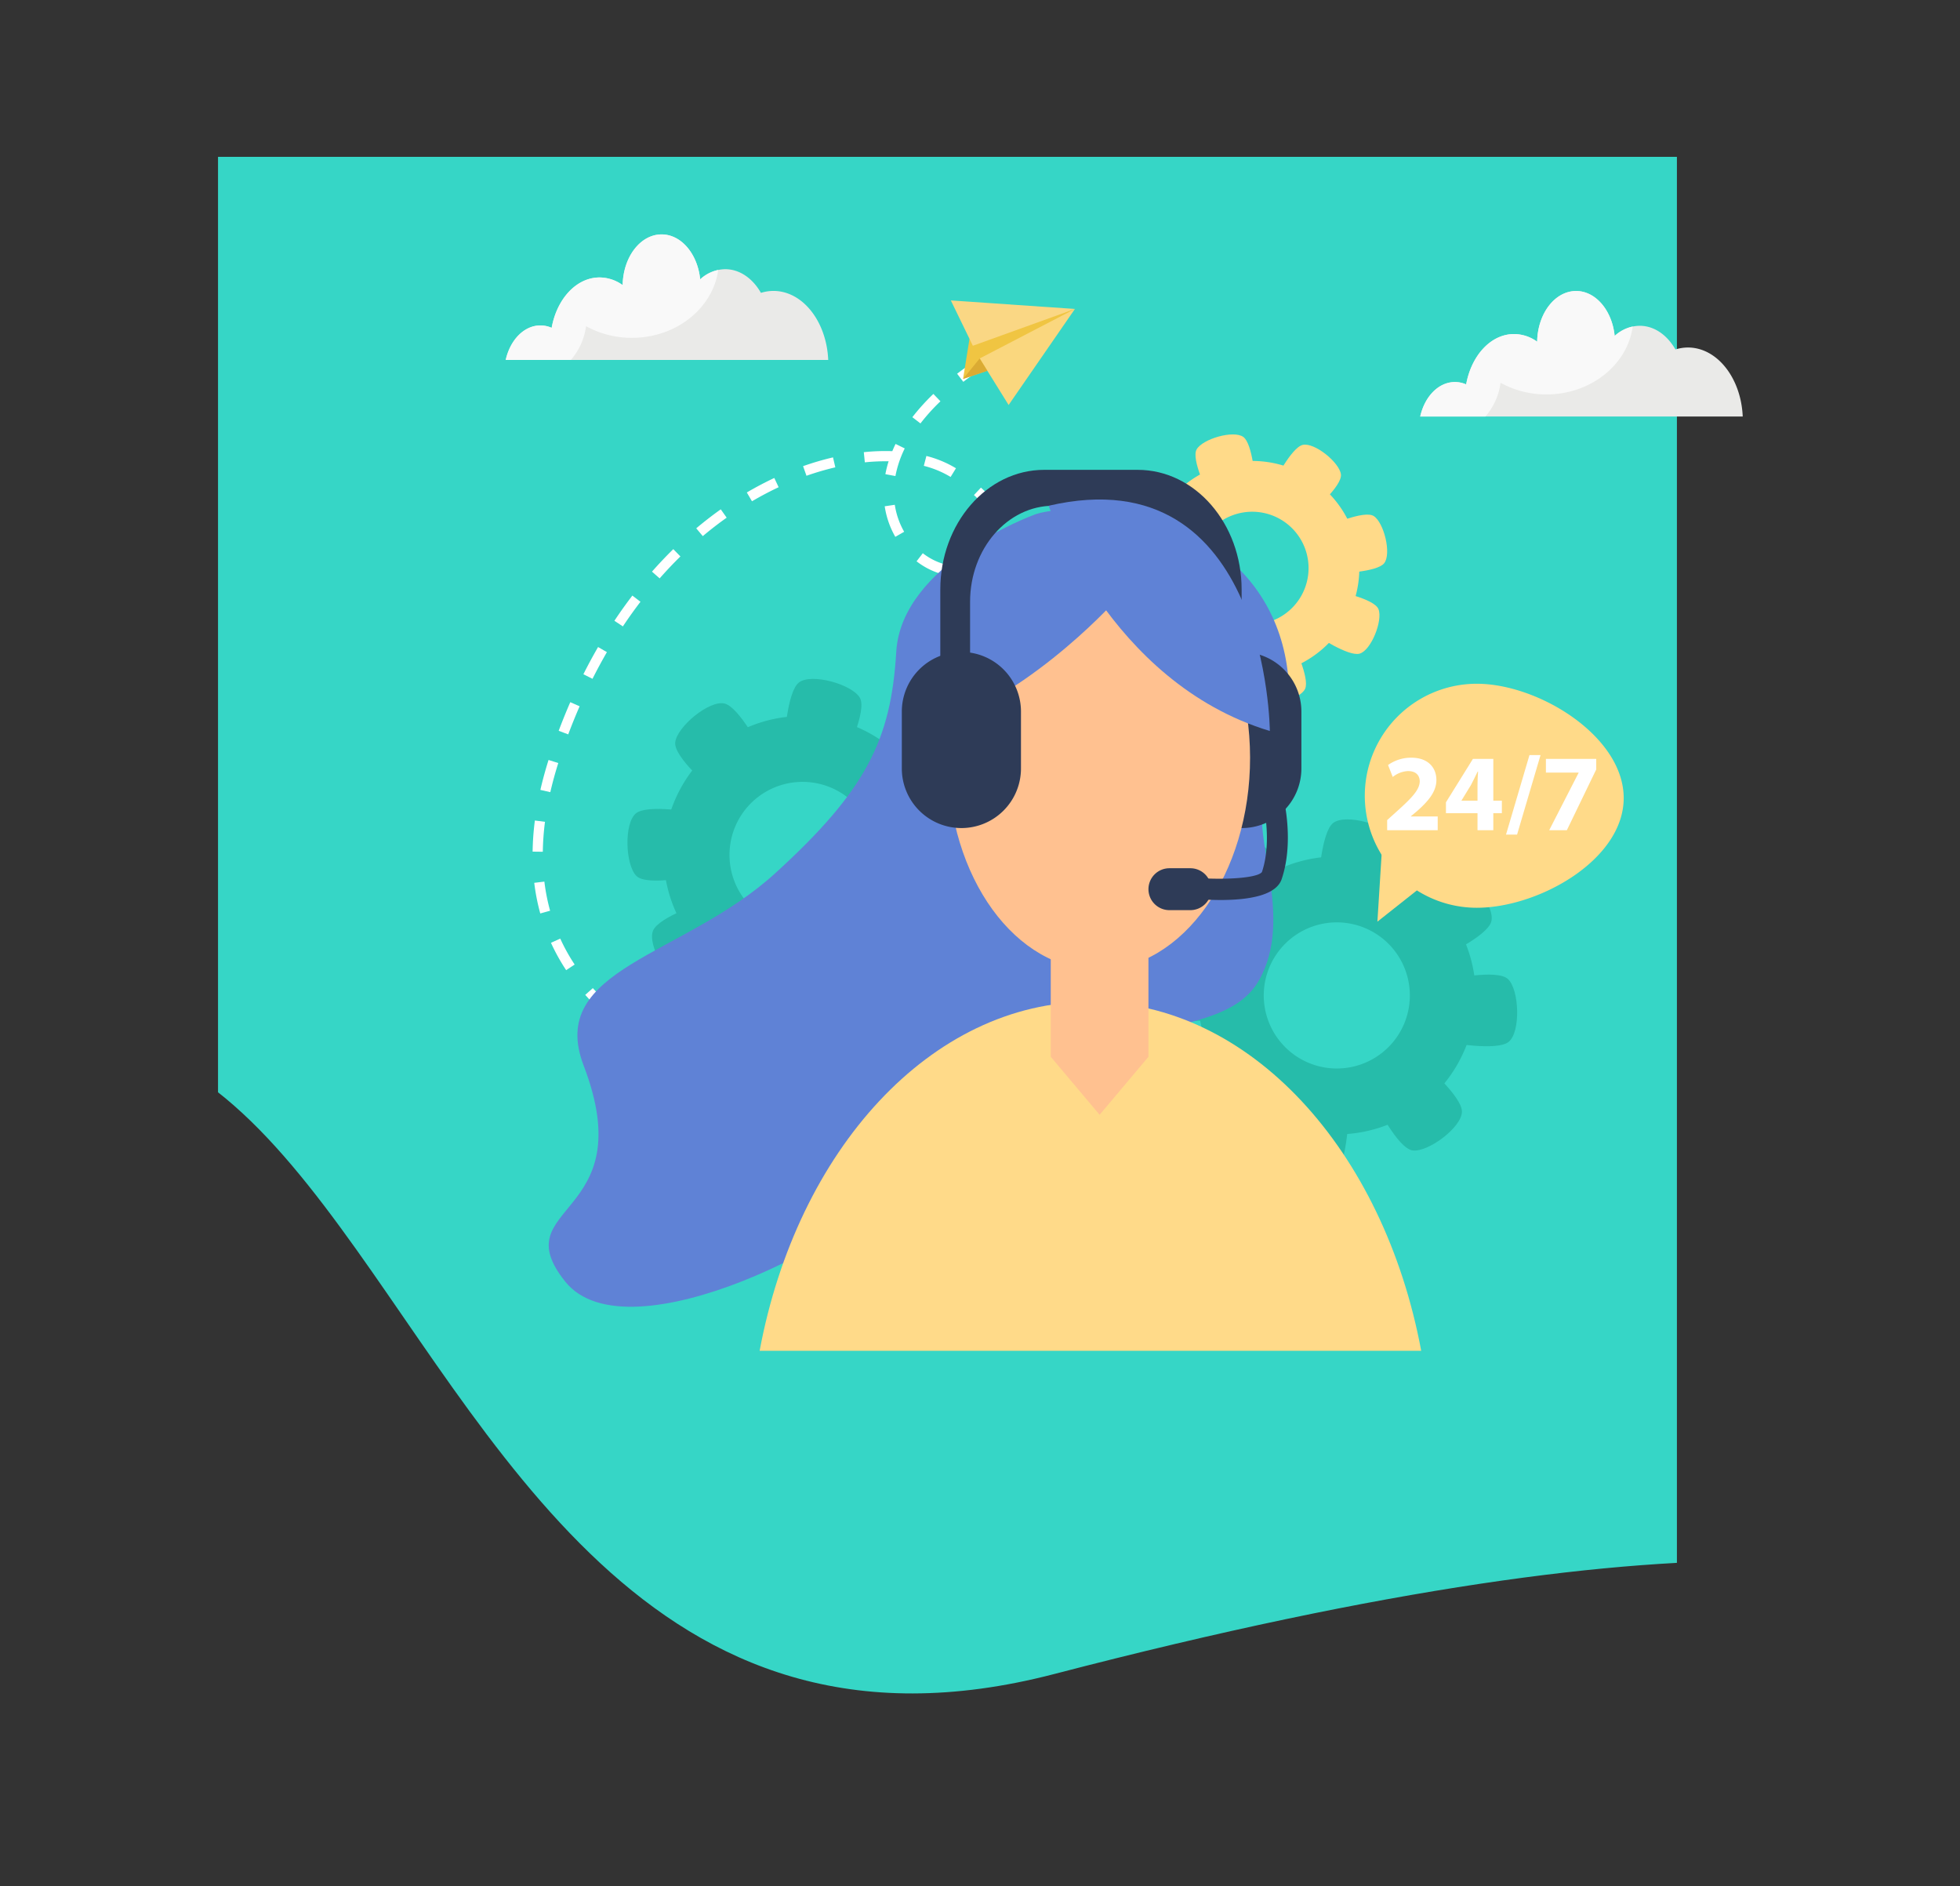 <svg xmlns="http://www.w3.org/2000/svg" xmlns:xlink="http://www.w3.org/1999/xlink" width="740" height="712" viewBox="0 0 740 712">
  <rect x="0" y="0" width="740" height="712" fill="#333333" stroke="none"/>
  <defs>
    <clipPath id="clip-path">
      <rect id="Rectangle_2546" data-name="Rectangle 2546" width="550.805" height="593.646" transform="translate(101)" fill="none"/>
    </clipPath>
    <clipPath id="clip-Create-your-own-reservation-service">
      <rect width="740" height="712"/>
    </clipPath>
  </defs>
  <g id="Create-your-own-reservation-service" clip-path="url(#clip-Create-your-own-reservation-service)">
    <g id="Group_5007" data-name="Group 5007" transform="translate(-709.078 -1.423)">
      <g id="Group_4938" data-name="Group 4938" transform="translate(690.393 60.621)">
        <g id="Group_4937" data-name="Group 4937" clip-path="url(#clip-path)">
          <path id="Path_5436" data-name="Path 5436" d="M646.817,579.42C1002.658,108.811,927.029,719.876,1234.4,639.9c505.5-131.528,360.618,89.34,468.607,15.124S1581.972,247.039,1783.429,262.6s-73.269,90.487,129.842,76.688c197.881-13.441,234-98.327,289.5-147.3V57.731H801.793C754.525,102.207,589.08,655.778,646.817,579.42Z" transform="translate(-817.691 -67.232)" fill="#36d6c6"/>
        </g>
      </g>
      <g id="Group_4948" data-name="Group 4948" transform="translate(945.974 257.68)">
        <g id="Group_4939" data-name="Group 4939" transform="translate(13.657 13.992)">
          <path id="Path_5437" data-name="Path 5437" d="M792.3,136.071a52.453,52.453,0,1,0,73.66,8.757A52.461,52.461,0,0,0,792.3,136.071Zm49.512,62.881a27.583,27.583,0,1,1,4.609-38.737A27.579,27.579,0,0,1,841.813,198.953Z" transform="translate(-772.298 -124.825)" fill="#26bcaa"/>
        </g>
        <g id="Group_4940" data-name="Group 4940" transform="translate(18.018 9.168)">
          <path id="Path_5438" data-name="Path 5438" d="M806.384,141.463l-18.573,14.625s-14.842-12.3-14.165-17.988c.694-5.874,12.81-15.946,18.57-14.625C797.8,124.744,806.384,141.463,806.384,141.463Z" transform="translate(-773.624 -123.357)" fill="#26bcaa"/>
        </g>
        <g id="Group_4941" data-name="Group 4941" transform="translate(80.616 92.335)">
          <path id="Path_5439" data-name="Path 5439" d="M811.243,148.657l-18.576,14.631s8.488,17.317,14.171,17.994c5.864.7,18.5-8.718,18.576-14.631C825.48,160.928,811.243,148.657,811.243,148.657Z" transform="translate(-792.667 -148.657)" fill="#26bcaa"/>
        </g>
        <g id="Group_4942" data-name="Group 4942" transform="translate(0 49.078)">
          <path id="Path_5440" data-name="Path 5440" d="M794.243,136.967l.2,23.645s-18.816,4.211-22.9.2c-4.217-4.139-4.77-19.884-.207-23.642C775.76,133.532,794.243,136.967,794.243,136.967Z" transform="translate(-768.143 -135.498)" fill="#26bcaa"/>
        </g>
        <g id="Group_4943" data-name="Group 4943" transform="translate(9.282 83.975)">
          <path id="Path_5441" data-name="Path 5441" d="M791.424,146.114l11.39,20.706s-14.569,12.633-20.065,11.048c-5.674-1.65-13.632-15.249-11.4-20.719C773.526,151.854,791.424,146.114,791.424,146.114Z" transform="translate(-770.967 -146.114)" fill="#26bcaa"/>
        </g>
        <g id="Group_4944" data-name="Group 4944" transform="translate(92.023 19.386)">
          <path id="Path_5442" data-name="Path 5442" d="M809.992,159.087l-13.855-19.151s12.9-14.339,18.553-13.428c5.832.934,15.407,13.458,13.859,19.155C827.05,151.191,809.992,159.087,809.992,159.087Z" transform="translate(-796.137 -126.465)" fill="#26bcaa"/>
        </g>
        <g id="Group_4945" data-name="Group 4945" transform="translate(59.216)">
          <path id="Path_5443" data-name="Path 5443" d="M786.157,144.1l22.925,5.746s8.511-17.311,5.569-22.215c-3.037-5.069-18.208-9.3-22.928-5.749C787.146,125.328,786.157,144.1,786.157,144.1Z" transform="translate(-786.157 -120.568)" fill="#26bcaa"/>
        </g>
        <g id="Group_4946" data-name="Group 4946" transform="translate(41.483 107.005)">
          <path id="Path_5444" data-name="Path 5444" d="M809.879,158.863l-22.935-5.743s-8.507,17.3-5.562,22.208c3.041,5.072,18.211,9.306,22.928,5.753C808.883,177.633,809.879,158.863,809.879,158.863Z" transform="translate(-780.762 -153.12)" fill="#26bcaa"/>
        </g>
        <g id="Group_4947" data-name="Group 4947" transform="translate(107.906 58.579)">
          <path id="Path_5445" data-name="Path 5445" d="M801.176,163.959l-.207-23.635s18.819-4.218,22.9-.2c4.221,4.145,4.773,19.878.21,23.638C819.654,167.4,801.176,163.959,801.176,163.959Z" transform="translate(-800.969 -138.388)" fill="#26bcaa"/>
        </g>
      </g>
      <g id="Group_4958" data-name="Group 4958" transform="translate(1147.678 310.709)">
        <g id="Group_4949" data-name="Group 4949" transform="translate(13.653 13.994)">
          <path id="Path_5446" data-name="Path 5446" d="M853.664,152.2a52.451,52.451,0,1,0,73.663,8.76A52.452,52.452,0,0,0,853.664,152.2Zm49.509,62.878a27.579,27.579,0,1,1,4.609-38.733A27.58,27.58,0,0,1,903.173,215.08Z" transform="translate(-833.656 -140.957)" fill="#26bcaa"/>
        </g>
        <g id="Group_4950" data-name="Group 4950" transform="translate(18.011 9.168)">
          <path id="Path_5447" data-name="Path 5447" d="M867.742,157.595l-18.573,14.631S834.331,159.916,835,154.232c.7-5.871,12.81-15.946,18.576-14.625C859.166,140.879,867.742,157.595,867.742,157.595Z" transform="translate(-834.982 -139.489)" fill="#26bcaa"/>
        </g>
        <g id="Group_4951" data-name="Group 4951" transform="translate(80.615 92.338)">
          <path id="Path_5448" data-name="Path 5448" d="M872.6,164.79l-18.573,14.628s8.488,17.314,14.168,17.994c5.861.7,18.5-8.714,18.576-14.625C886.84,177.061,872.6,164.79,872.6,164.79Z" transform="translate(-854.027 -164.79)" fill="#26bcaa"/>
        </g>
        <g id="Group_4952" data-name="Group 4952" transform="translate(0 49.077)">
          <path id="Path_5449" data-name="Path 5449" d="M855.6,153.1l.2,23.648s-18.812,4.214-22.9.2c-4.217-4.139-4.77-19.884-.2-23.642C837.122,149.665,855.6,153.1,855.6,153.1Z" transform="translate(-829.503 -151.63)" fill="#26bcaa"/>
        </g>
        <g id="Group_4953" data-name="Group 4953" transform="translate(9.278 83.969)">
          <path id="Path_5450" data-name="Path 5450" d="M852.78,162.244l11.4,20.716s-14.569,12.633-20.065,11.045c-5.68-1.65-13.635-15.246-11.4-20.719C834.881,167.987,852.78,162.244,852.78,162.244Z" transform="translate(-832.326 -162.244)" fill="#26bcaa"/>
        </g>
        <g id="Group_4954" data-name="Group 4954" transform="translate(92.015 19.386)">
          <path id="Path_5451" data-name="Path 5451" d="M871.357,175.218,857.5,156.07s12.906-14.336,18.563-13.432c5.828.94,15.4,13.455,13.849,19.158C888.411,167.319,871.357,175.218,871.357,175.218Z" transform="translate(-857.495 -142.598)" fill="#26bcaa"/>
        </g>
        <g id="Group_4955" data-name="Group 4955" transform="translate(59.216)">
          <path id="Path_5452" data-name="Path 5452" d="M847.517,160.233l22.919,5.746s8.52-17.3,5.575-22.212c-3.038-5.072-18.215-9.306-22.928-5.753C848.513,141.463,847.517,160.233,847.517,160.233Z" transform="translate(-847.517 -136.7)" fill="#26bcaa"/>
        </g>
        <g id="Group_4956" data-name="Group 4956" transform="translate(41.48 107.009)">
          <path id="Path_5453" data-name="Path 5453" d="M871.241,175l-22.935-5.743s-8.507,17.3-5.565,22.212c3.037,5.069,18.208,9.3,22.932,5.746C870.245,193.769,871.241,175,871.241,175Z" transform="translate(-842.122 -169.253)" fill="#26bcaa"/>
        </g>
        <g id="Group_4957" data-name="Group 4957" transform="translate(107.906 58.58)">
          <path id="Path_5454" data-name="Path 5454" d="M862.536,180.1l-.207-23.642s18.813-4.214,22.9-.2c4.218,4.142,4.77,19.884.207,23.638C881.007,183.531,862.536,180.1,862.536,180.1Z" transform="translate(-862.329 -154.521)" fill="#26bcaa"/>
        </g>
      </g>
      <g id="Group_4968" data-name="Group 4968" transform="translate(1131.343 165.399)">
        <g id="Group_4959" data-name="Group 4959" transform="translate(10.055 9.999)">
          <path id="Path_5455" data-name="Path 5455" d="M857.724,96.887a40.447,40.447,0,1,0,49.43,28.786A40.456,40.456,0,0,0,857.724,96.887ZM873.48,156.56a21.271,21.271,0,1,1,15.138-26A21.271,21.271,0,0,1,873.48,156.56Z" transform="translate(-827.593 -95.538)" fill="#ffda89"/>
        </g>
        <g id="Group_4960" data-name="Group 4960" transform="translate(29.093)">
          <path id="Path_5456" data-name="Path 5456" d="M855.97,110.534l-17.623,4.655s-6.736-13.261-4.513-17.074c2.291-3.941,13.951-7.35,17.623-4.655C855.02,96.07,855.97,110.534,855.97,110.534Z" transform="translate(-833.384 -92.496)" fill="#ffda89"/>
        </g>
        <g id="Group_4961" data-name="Group 4961" transform="translate(48.352 78.917)">
          <path id="Path_5457" data-name="Path 5457" d="M856.876,116.5l-17.633,4.655s.694,14.852,4.513,17.077c3.938,2.291,15.756-.5,17.626-4.655C863.187,129.55,856.876,116.5,856.876,116.5Z" transform="translate(-839.243 -116.503)" fill="#ffda89"/>
        </g>
        <g id="Group_4962" data-name="Group 4962" transform="translate(3.331 19.935)">
          <path id="Path_5458" data-name="Path 5458" d="M849.294,105.562l-7.1,16.791s-14.609-2.788-16.272-6.883c-1.706-4.218,2.722-15.526,7.1-16.785C837.269,97.468,849.294,105.562,849.294,105.562Z" transform="translate(-825.547 -98.56)" fill="#ffda89"/>
        </g>
        <g id="Group_4963" data-name="Group 4963" transform="translate(0 51.373)">
          <path id="Path_5459" data-name="Path 5459" d="M843.932,108.45l1.713,18.152s-14.174,4.48-17.577,1.663c-3.514-2.906-4.977-14.967-1.716-18.152C829.511,107.03,843.932,108.45,843.932,108.45Z" transform="translate(-824.534 -108.124)" fill="#ffda89"/>
        </g>
        <g id="Group_4964" data-name="Group 4964" transform="translate(79.154 30.273)">
          <path id="Path_5460" data-name="Path 5460" d="M852.541,123.861l-3.928-17.8s13.521-6.19,17.238-3.816c3.846,2.452,6.771,14.244,3.935,17.807C867.031,123.5,852.541,123.861,852.541,123.861Z" transform="translate(-848.613 -101.705)" fill="#ffda89"/>
        </g>
        <g id="Group_4965" data-name="Group 4965" transform="translate(58.793 3.858)">
          <path id="Path_5461" data-name="Path 5461" d="M842.419,107.787l14.467,11.094s11.318-9.632,10.746-14.01c-.592-4.523-10.036-12.169-14.457-11.1C848.878,94.809,842.419,107.787,842.419,107.787Z" transform="translate(-842.419 -93.669)" fill="#ffda89"/>
        </g>
        <g id="Group_4966" data-name="Group 4966" transform="translate(14.258 73.5)">
          <path id="Path_5462" data-name="Path 5462" d="M854.106,125.953l-14.464-11.1s-11.334,9.632-10.749,14.01c.6,4.513,10.036,12.163,14.467,11.094C847.654,138.927,854.106,125.953,854.106,125.953Z" transform="translate(-828.871 -114.855)" fill="#ffda89"/>
        </g>
        <g id="Group_4967" data-name="Group 4967" transform="translate(74.805 59.072)">
          <path id="Path_5463" data-name="Path 5463" d="M847.29,127.254l7.1-16.788s14.615,2.781,16.272,6.877c1.706,4.221-2.725,15.532-7.107,16.791C859.3,135.354,847.29,127.254,847.29,127.254Z" transform="translate(-847.29 -110.466)" fill="#ffda89"/>
        </g>
      </g>
      <g id="Group_4973" data-name="Group 4973" transform="translate(1224.355 259.51)">
        <g id="Group_4970" data-name="Group 4970">
          <g id="Group_4969" data-name="Group 4969">
            <path id="Path_5464" data-name="Path 5464" d="M950.581,164.263c0,23.352-32.129,41.416-55.472,41.416a42.277,42.277,0,1,1,0-84.554C918.452,121.125,950.581,140.917,950.581,164.263Z" transform="translate(-852.829 -121.125)" fill="#ffda89"/>
          </g>
        </g>
        <g id="Group_4972" data-name="Group 4972" transform="translate(4.765 52.442)">
          <g id="Group_4971" data-name="Group 4971">
            <path id="Path_5465" data-name="Path 5465" d="M854.279,174.435l14.908-11.8-12.571-25.556Z" transform="translate(-854.279 -137.078)" fill="#ffda89"/>
          </g>
        </g>
      </g>
      <g id="Group_4974" data-name="Group 4974" transform="translate(910.166 137.492)">
        <path id="Path_5466" data-name="Path 5466" d="M954.835,376.332l-3.34-.016.046-3.856,3.294.016c5.2,0,8.166-.112,8.185-.115l.148,3.859S960.144,376.332,954.835,376.332Zm-14.973-.276c-3.57-.122-7.459-.306-11.62-.549l.223-3.846c4.132.247,8,.417,11.532.542Zm-23.234-1.381c-3.725-.309-7.593-.684-11.581-1.121l.427-3.833c3.951.44,7.781.805,11.482,1.118Zm-23.122-2.551q-5.671-.789-11.512-1.765l.641-3.8q5.779.971,11.393,1.746Zm-22.955-3.882q-5.68-1.144-11.374-2.515l.9-3.744q5.621,1.351,11.232,2.485ZM847.9,362.769c-3.84-1.095-7.594-2.258-11.15-3.458l1.226-3.649c3.5,1.177,7.2,2.327,10.986,3.4Zm-22.113-7.475c-3.655-1.46-7.264-3.024-10.716-4.665l1.647-3.484c3.383,1.6,6.913,3.143,10.5,4.569Zm-21.1-10.079c-3.481-1.986-6.811-4.089-9.918-6.259l2.2-3.159c3.011,2.1,6.252,4.149,9.622,6.075ZM785.5,331.731a94.524,94.524,0,0,1-8.379-8.267l2.873-2.557a91.775,91.775,0,0,0,8.04,7.925Zm-15.585-17.6a75.509,75.509,0,0,1-5.733-10.325l3.5-1.594a71.375,71.375,0,0,0,5.44,9.793Zm-9.773-21.406a78.771,78.771,0,0,1-2.275-11.561l3.823-.46a75.533,75.533,0,0,0,2.163,10.992Zm.96-23.287-3.849-.049a101.767,101.767,0,0,1,.848-11.745l3.82.493A100.059,100.059,0,0,0,761.1,269.438Zm2.834-22.494-3.757-.855c.848-3.665,1.88-7.472,3.087-11.3l3.675,1.16C765.764,239.679,764.748,243.384,763.933,246.944Zm6.765-21.811-3.606-1.354c1.374-3.665,2.853-7.294,4.375-10.8L775,214.522C773.5,217.96,772.052,221.534,770.7,225.133Zm9.165-20.976-3.442-1.729c1.752-3.488,3.623-6.943,5.542-10.266l3.336,1.926C783.413,197.356,781.582,200.742,779.863,204.157Zm11.466-19.779-3.2-2.13c2.166-3.261,4.451-6.463,6.781-9.51l3.06,2.341C795.688,178.06,793.452,181.189,791.329,184.378Zm13.882-18.126-2.893-2.551c2.6-2.949,5.305-5.8,8.044-8.491l2.692,2.758C810.382,160.585,807.745,163.373,805.211,166.252Zm108.156-1.213a28,28,0,0,1-11.154-5.233l2.351-3.054a24.013,24.013,0,0,0,9.6,4.513Zm12.462-1.828-1.663-3.478a14.122,14.122,0,0,0,7.163-6.89l3.553,1.489A17.882,17.882,0,0,1,925.829,163.212Zm-31.646-12.639a33.027,33.027,0,0,1-4-11.532l3.807-.569a29.236,29.236,0,0,0,3.537,10.184ZM821.5,150.3l-2.472-2.949c3-2.518,6.1-4.924,9.26-7.166l2.229,3.149C827.452,145.5,824.418,147.85,821.5,150.3Zm109.076-7.012a30.767,30.767,0,0,0-6.7-8.481l2.64-2.814a34.671,34.671,0,0,1,7.514,9.586Zm-90.5-6.141-1.952-3.327c3.419-2,6.906-3.843,10.374-5.47l1.637,3.491C846.778,133.413,843.4,135.2,840.081,137.144Zm74.988-9.181a36.8,36.8,0,0,0-10.115-4.194l.973-3.728a40.887,40.887,0,0,1,11.167,4.642Zm-20.838-.345-3.787-.707a41.727,41.727,0,0,1,1.22-4.862,76.572,76.572,0,0,0-8.977.394l-.391-3.833a78.134,78.134,0,0,1,10.759-.381q.572-1.366,1.233-2.728l3.468,1.69A40.861,40.861,0,0,0,894.232,127.618Zm-33.576-.1-1.285-3.632a107.518,107.518,0,0,1,11.3-3.31l.874,3.754A105.138,105.138,0,0,0,860.656,127.516Zm43.03-19.763-3.057-2.357a80.631,80.631,0,0,1,7.935-8.774l2.669,2.778A75.139,75.139,0,0,0,903.686,107.753ZM919.859,92.06,917.525,89c2.232-1.7,4.6-3.379,7.034-4.99l2.124,3.215C924.32,88.782,922.025,90.41,919.859,92.06Z" transform="translate(-757.25 -84.006)" fill="#fff"/>
      </g>
      <g id="Group_4983" data-name="Group 4983" transform="translate(1068.064 114.82)">
        <g id="Group_4976" data-name="Group 4976" transform="translate(4.613 3.218)">
          <g id="Group_4975" data-name="Group 4975">
            <path id="Path_5467" data-name="Path 5467" d="M815.865,101.418l-9.178,3.078,2.433-15.1,39.8-11.313Z" transform="translate(-806.687 -78.088)" fill="#f0c542"/>
          </g>
        </g>
        <g id="Group_4978" data-name="Group 4978" transform="translate(10.899 3.218)">
          <g id="Group_4977" data-name="Group 4977">
            <path id="Path_5468" data-name="Path 5468" d="M819.52,114.339l25.032-36.251L808.6,96.773Z" transform="translate(-808.599 -78.088)" fill="#fad77e"/>
          </g>
        </g>
        <g id="Group_4980" data-name="Group 4980">
          <g id="Group_4979" data-name="Group 4979">
            <path id="Path_5469" data-name="Path 5469" d="M852.135,80.327,813.6,94.222l-8.314-17.113Z" transform="translate(-805.284 -77.109)" fill="#fad784"/>
          </g>
        </g>
        <g id="Group_4982" data-name="Group 4982" transform="translate(4.613 21.903)">
          <g id="Group_4981" data-name="Group 4981">
            <path id="Path_5470" data-name="Path 5470" d="M806.687,91.5l6.286-7.724,2.892,4.645Z" transform="translate(-806.687 -83.772)" fill="#dbab33"/>
          </g>
        </g>
      </g>
      <g id="Group_5004" data-name="Group 5004" transform="translate(916.247 178.766)">
        <g id="Group_4986" data-name="Group 4986" transform="translate(0 15.066)">
          <g id="Group_4985" data-name="Group 4985">
            <g id="Group_4984" data-name="Group 4984">
              <path id="Path_5471" data-name="Path 5471" d="M941.889,103.232s-49.575,18.214-51.577,51.5c-1.956,33.24-11.311,52.316-45.827,83.732-34.582,31.429-86.122,35.781-72.23,72.388,22.353,58.223-30.578,52.024-6.926,81.625,23.678,29.582,113.314-17.61,123.645-36.958,10.361-19.4,59.555.559,68.473-32.658,8.994-33.293,55.984-19.97,69.732-43.96,13.79-23.967-3.442-55.495,2.5-68.732,21.758-48.5,1.683-91.3-37.744-102.959C955.725,96.5,941.889,103.232,941.889,103.232Z" transform="translate(-759.1 -101.145)" fill="#5f82d6"/>
            </g>
          </g>
        </g>
        <g id="Group_4987" data-name="Group 4987" transform="translate(239.191 68.752)">
          <path id="Path_5472" data-name="Path 5472" d="M876.846,161.437a22.5,22.5,0,0,1-22.5,22.5h0a22.494,22.494,0,0,1-22.485-22.5V139.975a22.494,22.494,0,0,1,22.485-22.5h0a22.5,22.5,0,0,1,22.5,22.5Z" transform="translate(-831.864 -117.477)" fill="#2e3b57"/>
        </g>
        <g id="Group_4992" data-name="Group 4992" transform="translate(139.756 29.7)">
          <g id="Group_4989" data-name="Group 4989" transform="translate(10.936)">
            <g id="Group_4988" data-name="Group 4988">
              <path id="Path_5473" data-name="Path 5473" d="M804.942,185.753c.072,43.924,25.653,79.232,57.194,78.837,31.518-.339,56.974-36.251,56.912-80.142-.085-43.927-25.683-79.232-57.214-78.847C830.323,105.962,804.847,141.845,804.942,185.753Z" transform="translate(-804.942 -105.597)" fill="#ffc190"/>
            </g>
          </g>
          <g id="Group_4991" data-name="Group 4991" transform="translate(0 57.483)">
            <g id="Group_4990" data-name="Group 4990">
              <path id="Path_5474" data-name="Path 5474" d="M801.615,145.092c-.023,12.087,6.094,21.788,13.524,21.692,7.521-.072,13.52-9.934,13.5-22-.036-12.1-6.094-21.791-13.566-21.7C807.631,123.17,801.592,133.022,801.615,145.092Z" transform="translate(-801.615 -123.084)" fill="#ffc190"/>
            </g>
          </g>
        </g>
        <g id="Group_4995" data-name="Group 4995" transform="translate(138.704 25.693)">
          <g id="Group_4994" data-name="Group 4994">
            <g id="Group_4993" data-name="Group 4993">
              <path id="Path_5475" data-name="Path 5475" d="M875.57,129.058s-35.466,39.193-74.275,48.2c0,0,2.479-64.334,57.2-72.855,0,0,65.774-3.123,71.816,58.864C930.309,163.268,879.222,150.356,875.57,129.058Z" transform="translate(-801.295 -104.378)" fill="#5f82d6"/>
            </g>
          </g>
        </g>
        <g id="Group_4996" data-name="Group 4996" transform="translate(79.633 200.787)">
          <path id="Path_5476" data-name="Path 5476" d="M908.21,157.643c-60.222,0-110.779,56.034-124.885,131.735H1033.1C1018.986,213.677,968.432,157.643,908.21,157.643Z" transform="translate(-783.325 -157.643)" fill="#ffda89"/>
        </g>
        <g id="Group_4997" data-name="Group 4997" transform="translate(189.544 180.029)">
          <path id="Path_5477" data-name="Path 5477" d="M853.646,192.842l-18.439,21.9-18.446-21.9V151.328h36.885Z" transform="translate(-816.761 -151.328)" fill="#ffc190"/>
        </g>
        <g id="Group_4998" data-name="Group 4998" transform="translate(133.313 68.752)">
          <path id="Path_5478" data-name="Path 5478" d="M844.641,161.437a22.494,22.494,0,0,1-22.495,22.5h0a22.5,22.5,0,0,1-22.491-22.5V139.975a22.5,22.5,0,0,1,22.491-22.5h0a22.494,22.494,0,0,1,22.495,22.5Z" transform="translate(-799.655 -117.477)" fill="#2e3b57"/>
        </g>
        <g id="Group_4999" data-name="Group 4999" transform="translate(147.843)">
          <path id="Path_5479" data-name="Path 5479" d="M878.6,96.562H843.3c-21.666,0-39.226,20.239-39.226,45.2v27.872h11.245V146.37c0-20.026,14.089-36.258,31.472-36.258h28.326c17.38,0,31.478,16.232,31.478,36.258v11.758l11.249,11.505V141.761C917.846,116.8,900.279,96.562,878.6,96.562Z" transform="translate(-804.075 -96.562)" fill="#2e3b57"/>
        </g>
        <g id="Group_5002" data-name="Group 5002" transform="translate(226.43 121.095)">
          <g id="Group_5000" data-name="Group 5000" transform="translate(0 29.283)">
            <path id="Path_5480" data-name="Path 5480" d="M851.709,150.22a7.912,7.912,0,0,1-7.909,7.906h-7.915a7.91,7.91,0,0,1-7.9-7.906h0a7.91,7.91,0,0,1,7.9-7.912H843.8a7.911,7.911,0,0,1,7.909,7.912Z" transform="translate(-827.982 -142.308)" fill="#2e3b57"/>
          </g>
          <g id="Group_5001" data-name="Group 5001" transform="translate(11.42)">
            <path id="Path_5481" data-name="Path 5481" d="M847.162,174.674a142.922,142.922,0,0,1-15.706-.966l.888-7.876c14.138,1.578,28.691.766,30.535-1.713,4.277-12.764-.072-28.392-.115-28.553l7.626-2.166c.211.733,5.059,18.172-.053,33.378C868.247,173,857.807,174.674,847.162,174.674Z" transform="translate(-831.456 -133.4)" fill="#2e3b57"/>
          </g>
        </g>
        <g id="Group_5003" data-name="Group 5003" transform="translate(188.769 11.196)">
          <path id="Path_5482" data-name="Path 5482" d="M816.525,102.322s22.494,66.57,83.489,85.024C900.014,187.346,899.36,83.154,816.525,102.322Z" transform="translate(-816.525 -99.968)" fill="#5f82d6"/>
        </g>
      </g>
      <g id="Group_5005" data-name="Group 5005" transform="translate(1245.278 111.263)">
        <path id="Path_5483" data-name="Path 5483" d="M960.26,97.354a15.939,15.939,0,0,0-4.707.74c-3.09-5.424-7.978-8.938-13.488-8.938a14.127,14.127,0,0,0-9.451,3.826c-.97-9.569-7.117-16.955-14.565-16.955-8.011,0-14.513,8.524-14.7,19.135a15.01,15.01,0,0,0-8.721-2.886c-8.777,0-16.121,8.113-18.086,19.007a10.614,10.614,0,0,0-4.234-.9c-6.2,0-11.433,5.493-13.109,13.024H980.963C980.338,108.886,971.321,97.354,960.26,97.354Z" transform="translate(-859.194 -76.027)" fill="#eaeae8"/>
        <path id="Path_5484" data-name="Path 5484" d="M918.049,76.027c-8.011,0-14.513,8.524-14.7,19.135a15.01,15.01,0,0,0-8.721-2.886c-8.777,0-16.121,8.113-18.086,19.007a10.614,10.614,0,0,0-4.234-.9c-6.2,0-11.433,5.493-13.109,13.024h24.621a24.554,24.554,0,0,0,5.716-12.731,35.72,35.72,0,0,0,17.311,4.388c16.761,0,30.578-11.186,32.589-25.634a14.782,14.782,0,0,0-6.818,3.553C931.644,83.413,925.5,76.027,918.049,76.027Z" transform="translate(-859.194 -76.027)" fill="#f9f9f9"/>
      </g>
      <g id="Group_5006" data-name="Group 5006" transform="translate(900.005 89.903)">
        <path id="Path_5485" data-name="Path 5485" d="M855.225,90.856a16.04,16.04,0,0,0-4.7.736c-3.094-5.421-7.978-8.935-13.491-8.935a14.125,14.125,0,0,0-9.447,3.826c-.973-9.569-7.117-16.955-14.566-16.955-8.011,0-14.513,8.524-14.7,19.135a15.01,15.01,0,0,0-8.721-2.886c-8.777,0-16.124,8.113-18.086,19.007a10.626,10.626,0,0,0-4.234-.9c-6.2,0-11.433,5.493-13.113,13.024H875.928C875.306,102.388,866.289,90.856,855.225,90.856Z" transform="translate(-754.159 -69.529)" fill="#eaeae8"/>
        <path id="Path_5486" data-name="Path 5486" d="M813.017,69.529c-8.011,0-14.513,8.524-14.7,19.135a15.01,15.01,0,0,0-8.721-2.886c-8.777,0-16.124,8.113-18.086,19.007a10.626,10.626,0,0,0-4.234-.9c-6.2,0-11.433,5.493-13.113,13.024h24.625a24.605,24.605,0,0,0,5.716-12.731,35.717,35.717,0,0,0,17.307,4.388c16.765,0,30.581-11.186,32.593-25.634a14.782,14.782,0,0,0-6.818,3.553C826.609,76.915,820.466,69.529,813.017,69.529Z" transform="translate(-754.159 -69.529)" fill="#f9f9f9"/>
      </g>
      <path id="Path_5487" data-name="Path 5487" d="M857.109,157.28v-3.81l3.484-3.143c5.877-5.259,8.732-8.28,8.816-11.431,0-2.193-1.326-3.929-4.431-3.929a9.8,9.8,0,0,0-5.757,2.235l-1.779-4.516a14.927,14.927,0,0,1,8.816-2.768c6.087,0,9.438,3.557,9.438,8.445,0,4.508-3.266,8.115-7.157,11.588l-2.484,2.074v.08h10.139v5.175Z" transform="translate(375.693 157.501)" fill="#fff"/>
      <path id="Path_5488" data-name="Path 5488" d="M874.819,156.945v-6.417H862.9v-4.1l10.185-16.395h7.7V145.81h3.228v4.719H880.78v6.417Zm0-11.136v-5.961c0-1.618.081-3.274.207-5.01h-.165c-.87,1.736-1.571,3.312-2.484,5.01l-3.6,5.88v.08Z" transform="translate(392.095 157.835)" fill="#fff"/>
      <path id="Path_5489" data-name="Path 5489" d="M868.816,159.669l8.855-30.01h4.182l-8.862,30.01Z" transform="translate(408.862 156.767)" fill="#fff"/>
      <path id="Path_5490" data-name="Path 5490" d="M891.747,130.036v3.975l-11.089,22.934h-6.67l11.1-21.654v-.084H872.745v-5.171Z" transform="translate(419.993 157.835)" fill="#fff"/>
    </g>
  </g>
</svg>
